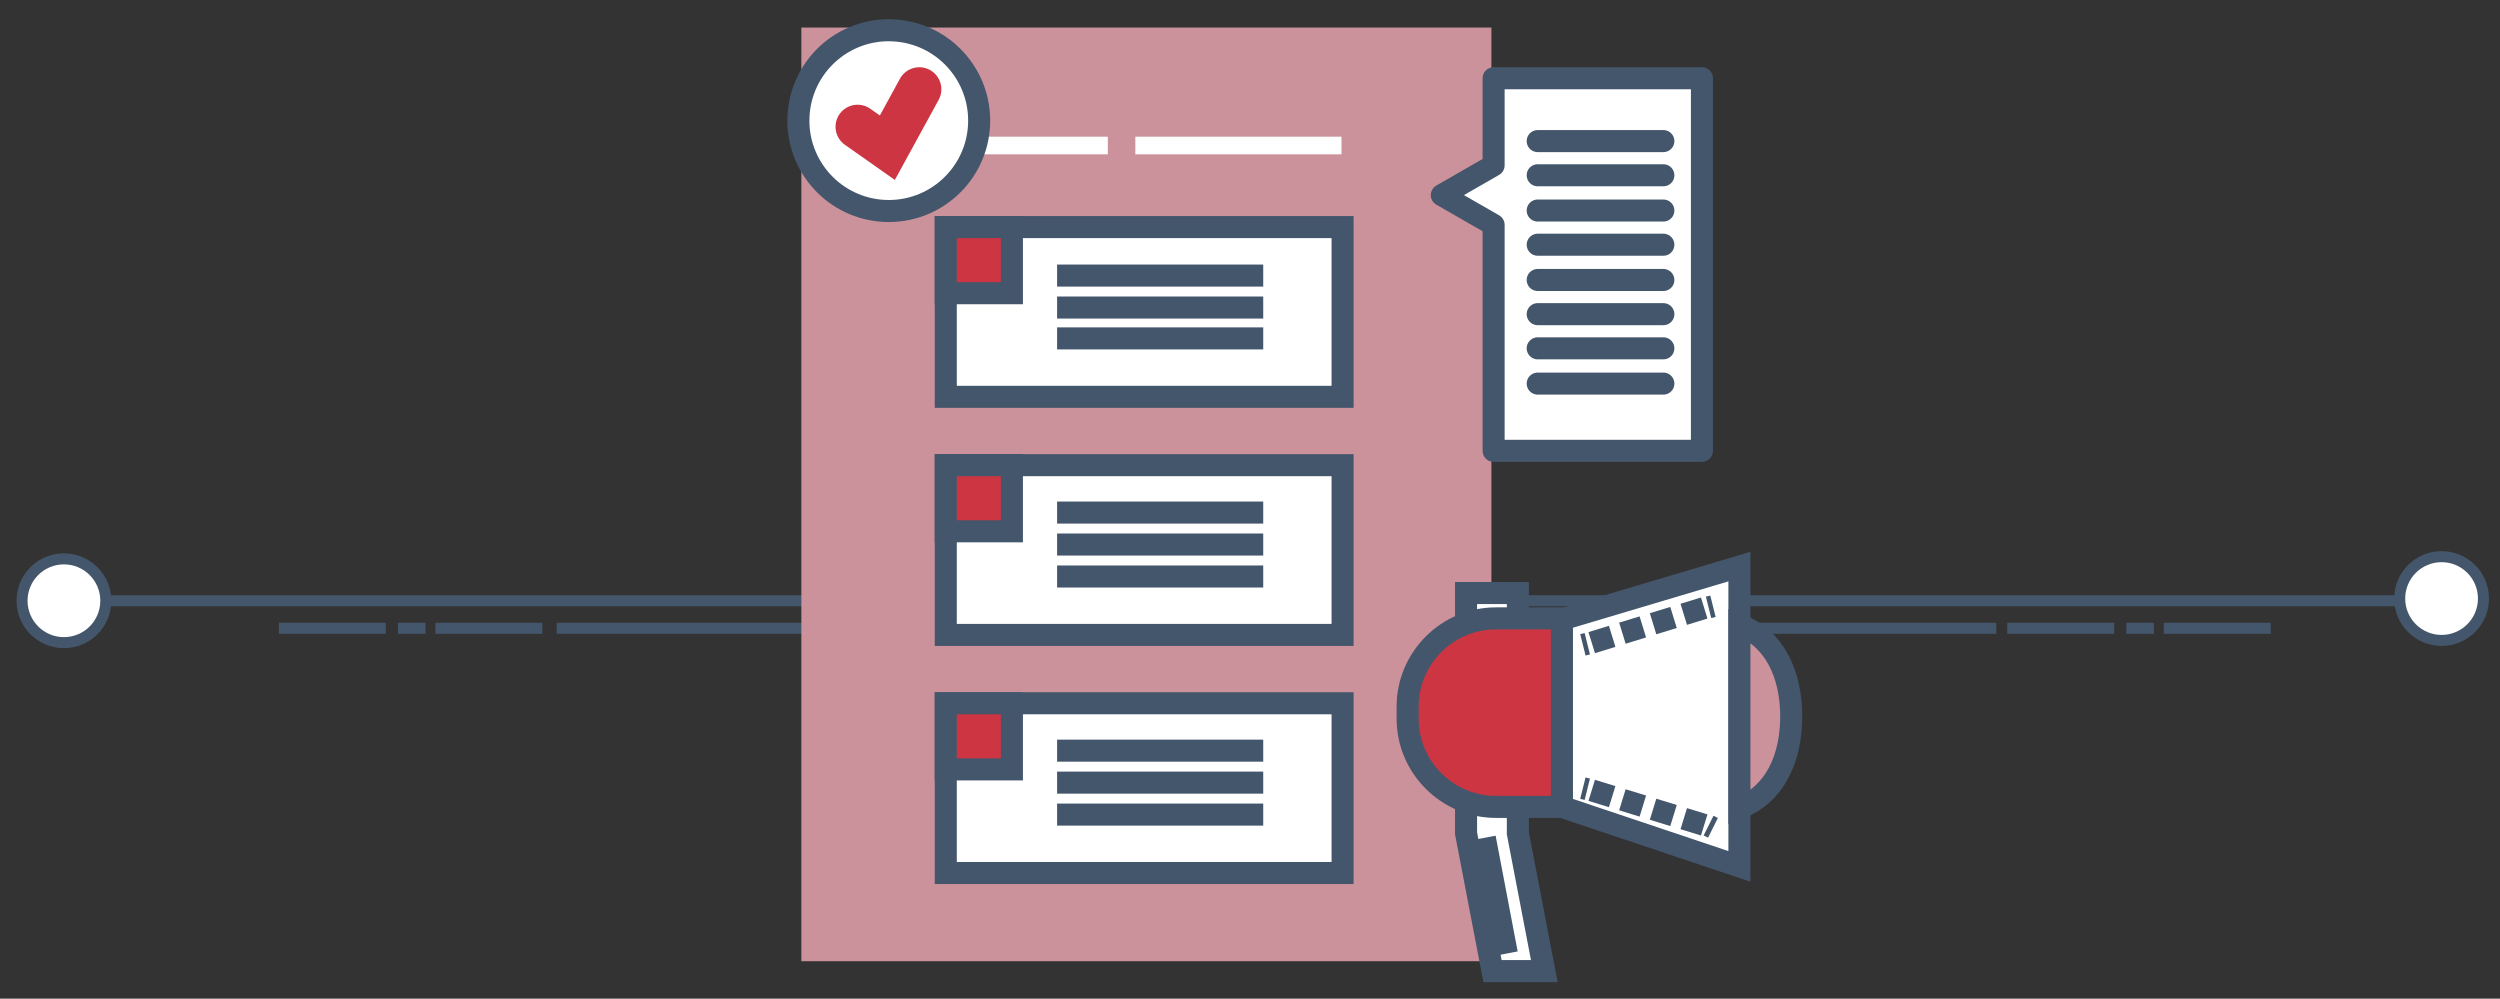 <?xml version="1.0" encoding="utf-8"?>
<!-- Generator: Adobe Illustrator 23.1.1, SVG Export Plug-In . SVG Version: 6.00 Build 0)  -->
<svg version="1.1" id="Layer_1" xmlns="http://www.w3.org/2000/svg" xmlns:xlink="http://www.w3.org/1999/xlink" x="0px" y="0px"
	 viewBox="0 0 226.8 90.6" style="enable-background:new 0 0 226.8 90.6;" xml:space="preserve">
<rect x="0" y="0" width="226.8" height="90.6" fill="#333333" stroke="none"/>
<style type="text/css">
	.st0{fill:#44566B;}
	.st1{fill:#FFFFFF;stroke:#44566B;stroke-miterlimit:10;}
	.st2{fill:#CC929B;}
	.st3{fill:#FFFFFF;}
	.st4{fill:#FFFFFF;stroke:#43566B;stroke-width:2;stroke-miterlimit:10;}
	.st5{fill:#CD3542;stroke:#44566B;stroke-width:2;stroke-miterlimit:10;}
	.st6{fill:none;stroke:#43566B;stroke-width:2;stroke-miterlimit:10;}
	.st7{fill:#FFFFFF;stroke:#43566B;stroke-width:2;stroke-linecap:round;stroke-linejoin:round;stroke-miterlimit:10;}
	.st8{fill:#FFFFFF;stroke:#44566B;stroke-width:2;stroke-linecap:round;stroke-miterlimit:10;}
	.st9{fill:#FFFFFF;stroke:#44566B;stroke-width:2;stroke-miterlimit:10;}
	.st10{fill:none;stroke:#43566B;stroke-width:2;stroke-linejoin:round;stroke-miterlimit:10;}
	.st11{fill:#CC929B;stroke:#44566B;stroke-width:2;stroke-miterlimit:10;}
	.st12{fill:none;stroke:#43566B;stroke-width:2;stroke-linejoin:round;}
	.st13{fill:none;stroke:#43566B;stroke-width:2;stroke-linejoin:round;stroke-dasharray:1.941,0.971;}
	.st14{fill:none;stroke:#CD3542;stroke-width:4;stroke-linecap:round;stroke-miterlimit:10;}
</style>
<rect x="50.5" y="56.5" class="st0" width="130.6" height="1"/>
<rect x="5.8" y="54" class="st0" width="216.8" height="1"/>
<circle class="st1" cx="221.5" cy="54.3" r="3.8"/>
<rect x="39.5" y="56.5" class="st0" width="9.7" height="1"/>
<rect x="36.1" y="56.5" class="st0" width="2.5" height="1"/>
<rect x="25.3" y="56.5" class="st0" width="9.7" height="1"/>
<rect x="196.3" y="56.5" class="st0" width="9.7" height="1"/>
<rect x="192.9" y="56.5" class="st0" width="2.5" height="1"/>
<rect x="182.1" y="56.5" class="st0" width="9.7" height="1"/>
<circle class="st1" cx="5.8" cy="54.5" r="3.8"/>
<g>
	<g>
		<g>
			<g>
				<g>
					<rect x="72.7" y="2.5" class="st2" width="62.6" height="84.7"/>
				</g>
			</g>
			<g>
				<path class="st3" d="M82.6,13.3c0,1.3-1,2.3-2.3,2.3c-1.3,0-2.3-1-2.3-2.3c0-1.3,1-2.3,2.3-2.3C81.5,11,82.6,12,82.6,13.3z"/>
			</g>
			<g>
				<rect x="87.5" y="12.4" class="st3" width="13" height="1.6"/>
			</g>
			<g>
				<rect x="103" y="12.4" class="st3" width="18.7" height="1.6"/>
			</g>
		</g>
		<g>
			<rect x="85.8" y="20.6" class="st4" width="36" height="15.4"/>
			<rect x="85.8" y="20.6" class="st5" width="6" height="6"/>
			<line class="st6" x1="95.9" y1="25" x2="114.6" y2="25"/>
			<line class="st6" x1="95.9" y1="27.9" x2="114.6" y2="27.9"/>
			<line class="st6" x1="95.9" y1="30.7" x2="114.6" y2="30.7"/>
		</g>
		<g>
			<rect x="85.8" y="42.2" class="st4" width="36" height="15.4"/>
			<rect x="85.8" y="42.2" class="st5" width="6" height="6"/>
			<line class="st6" x1="95.9" y1="46.5" x2="114.6" y2="46.5"/>
			<line class="st6" x1="95.9" y1="49.4" x2="114.6" y2="49.4"/>
			<line class="st6" x1="95.9" y1="52.3" x2="114.6" y2="52.3"/>
		</g>
		<g>
			<rect x="85.8" y="63.8" class="st4" width="36" height="15.4"/>
			<rect x="85.8" y="63.8" class="st5" width="6" height="6"/>
			<line class="st6" x1="95.9" y1="68.1" x2="114.6" y2="68.1"/>
			<line class="st6" x1="95.9" y1="71" x2="114.6" y2="71"/>
			<line class="st6" x1="95.9" y1="73.9" x2="114.6" y2="73.9"/>
		</g>
	</g>
	<g>
		<polygon class="st7" points="135.5,7.1 135.5,14.6 135.5,15 130.8,17.7 135.5,20.4 135.5,40.9 154.4,40.9 154.4,7.1 		"/>
		<line class="st8" x1="139.5" y1="12.8" x2="150.9" y2="12.8"/>
		<line class="st8" x1="139.5" y1="15.9" x2="150.9" y2="15.9"/>
		<line class="st8" x1="139.5" y1="19.1" x2="150.9" y2="19.1"/>
		<line class="st8" x1="139.5" y1="22.2" x2="150.9" y2="22.2"/>
		<line class="st8" x1="139.5" y1="25.4" x2="150.9" y2="25.4"/>
		<line class="st8" x1="139.5" y1="28.5" x2="150.9" y2="28.5"/>
		<line class="st8" x1="139.5" y1="31.6" x2="150.9" y2="31.6"/>
		<line class="st8" x1="139.5" y1="34.8" x2="150.9" y2="34.8"/>
	</g>
	<g>
		<polygon class="st9" points="140.1,88.1 137.7,88.1 135.4,88.1 133,75.6 133,53.8 135.4,53.8 137.7,53.8 137.7,75.6 		"/>
		<line class="st10" x1="136.7" y1="86.5" x2="134.7" y2="76"/>
		<path class="st5" d="M141.7,73.2h-6c-4.4,0-8-3.6-8-8v-1.1c0-4.4,3.6-8,8-8h6V73.2z"/>
		<polygon class="st9" points="157.8,78.6 141.7,73.2 141.7,56.2 157.8,51.4 		"/>
		<path class="st11" d="M157.8,56.7v16.6c3.2-1.2,4.7-4.5,4.7-8.3C162.5,61.2,161,57.9,157.8,56.7z"/>
		<g>
			<g>
				<line class="st12" x1="143.6" y1="71.5" x2="144" y2="71.6"/>
				<line class="st13" x1="144.4" y1="71.7" x2="154.8" y2="74.9"/>
				<line class="st12" x1="155" y1="74.9" x2="155.4" y2="75.1"/>
			</g>
		</g>
		<g>
			<g>
				<line class="st12" x1="143.6" y1="58.5" x2="144" y2="58.4"/>
				<line class="st13" x1="144.4" y1="58.3" x2="154.8" y2="55.1"/>
				<line class="st12" x1="155" y1="55.1" x2="155.4" y2="55"/>
			</g>
		</g>
	</g>
	<g>
		
			<ellipse transform="matrix(4.514426e-02 -0.999 0.999 4.514426e-02 66.002 90.966)" class="st4" cx="80.6" cy="11" rx="8.2" ry="8.2"/>
		<polyline class="st14" points="77.8,11.5 80.5,13.4 83.4,8.1 		"/>
	</g>
</g>
</svg>

